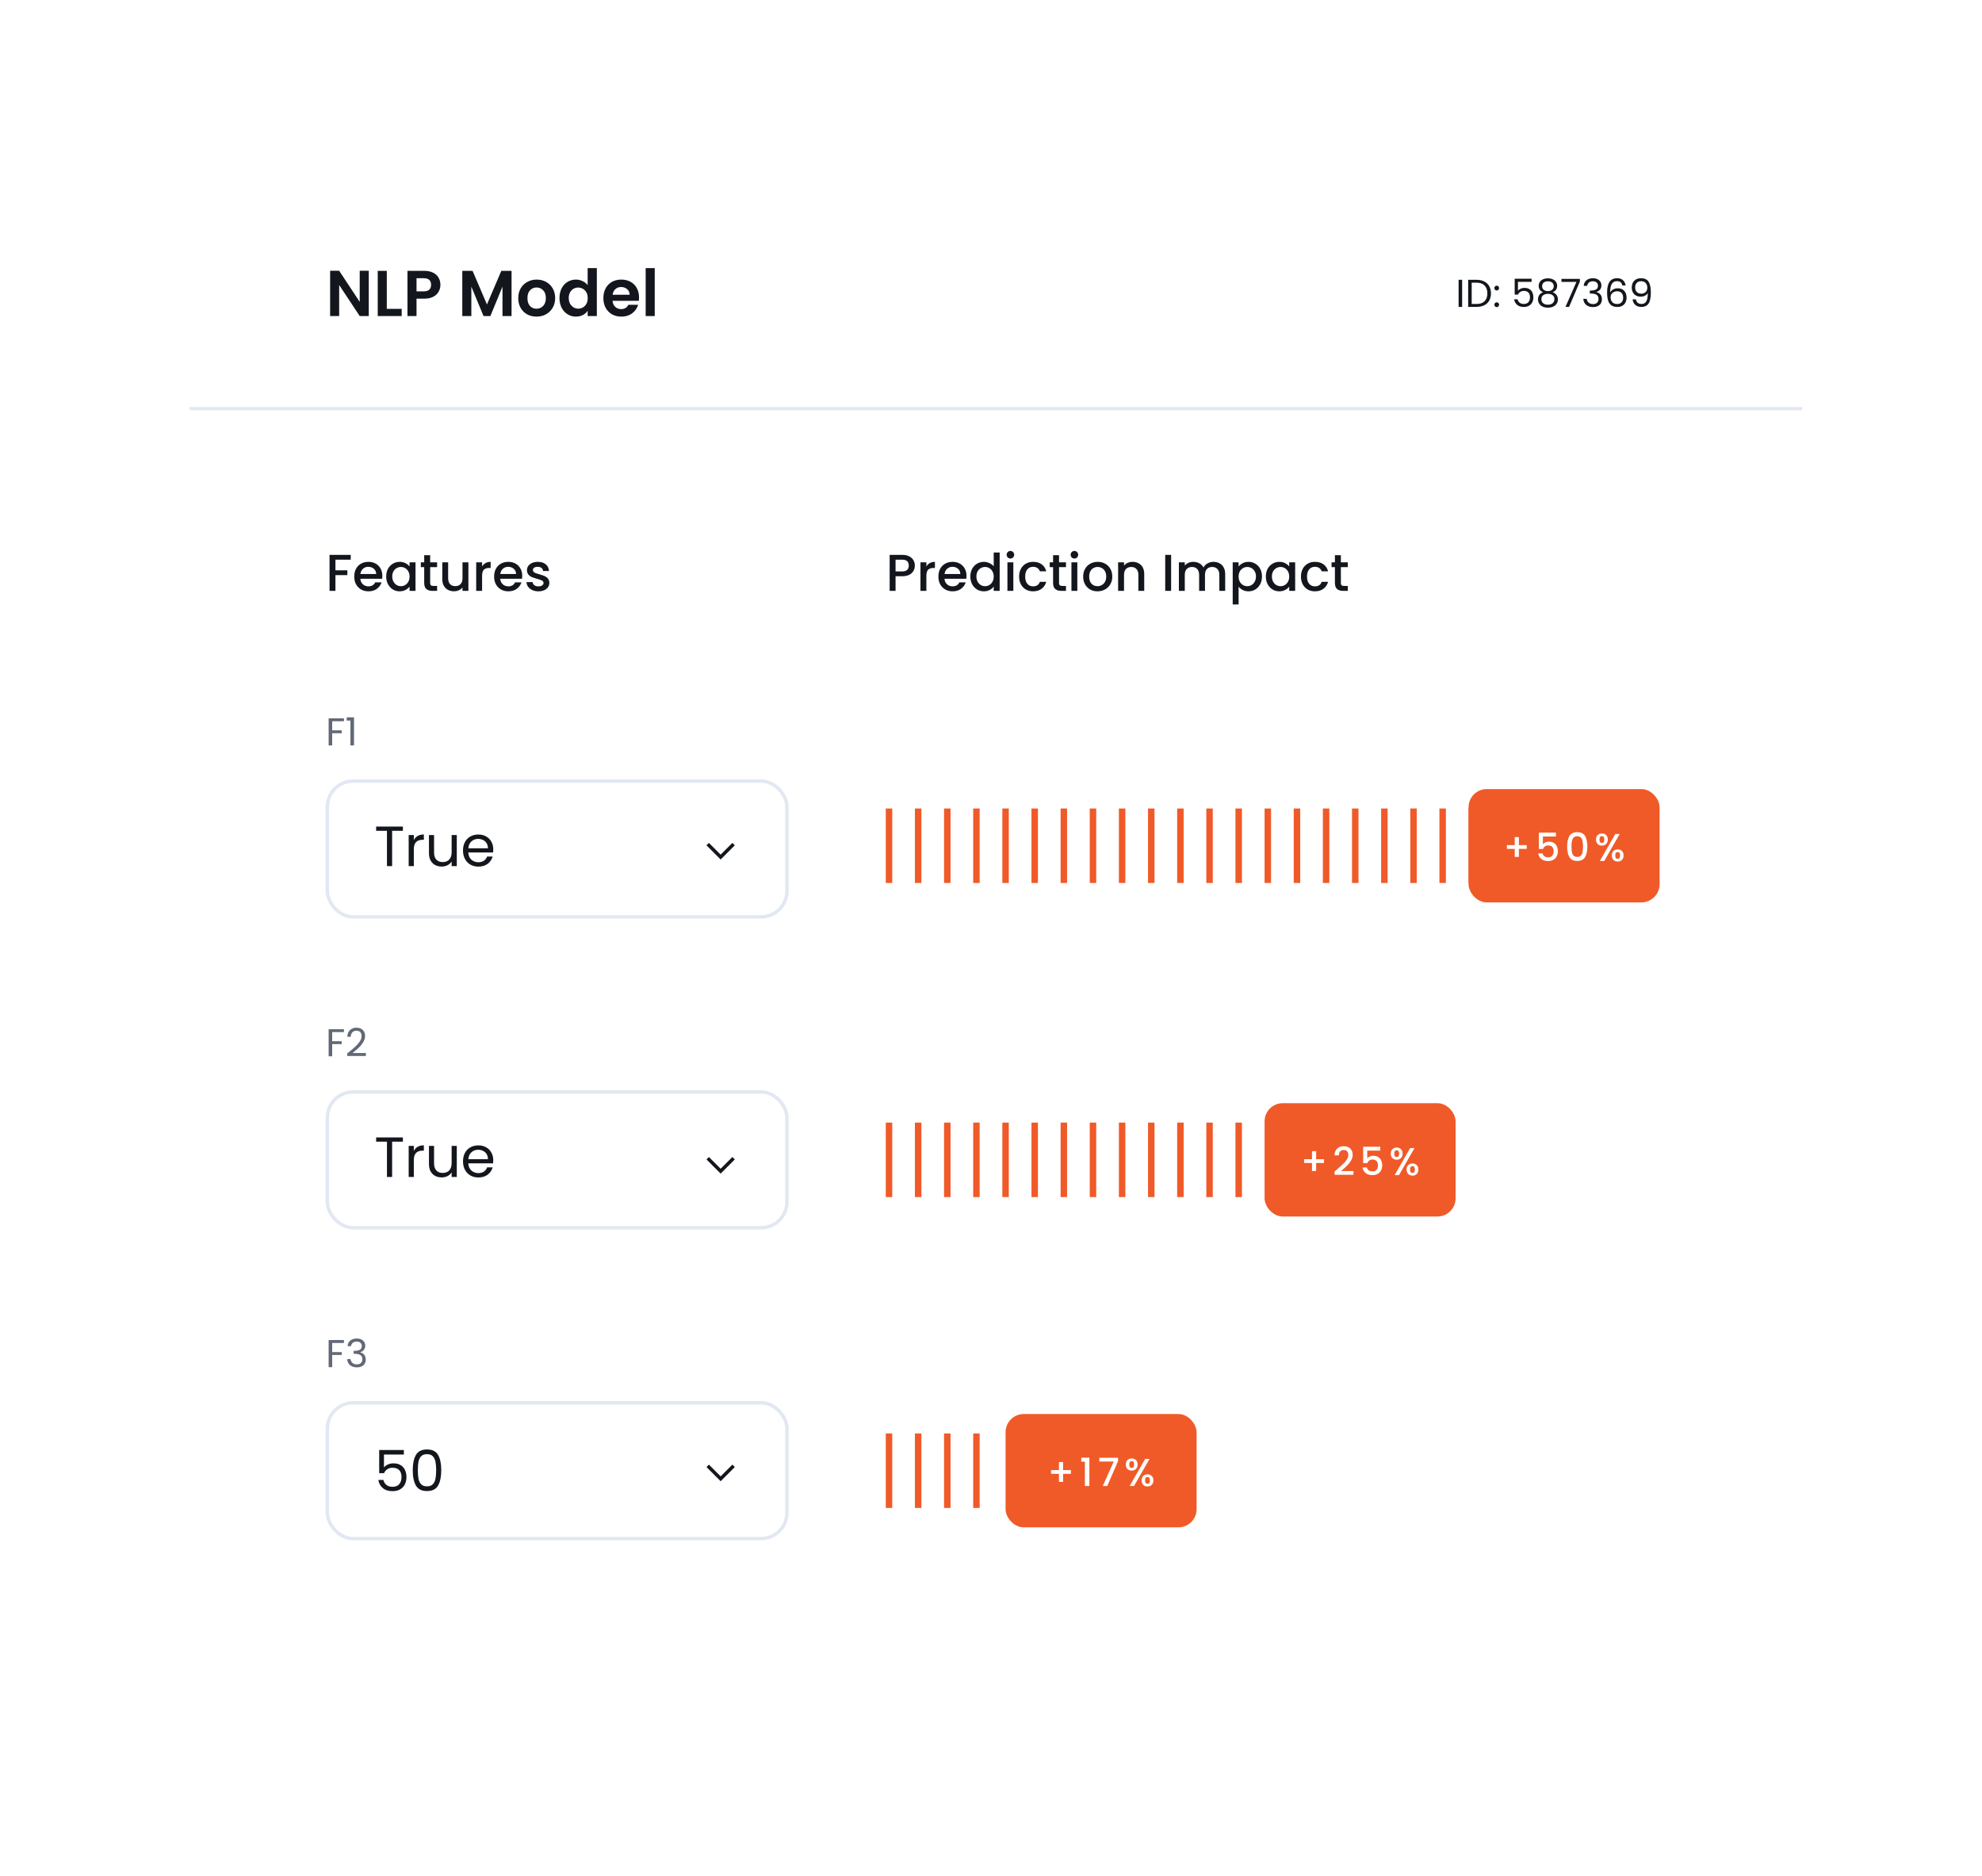 <?xml version="1.0" encoding="UTF-8"?> <svg xmlns="http://www.w3.org/2000/svg" width="391" height="370" viewBox="0 0 391 370" fill="none"><g filter="url(#filter0_d_288_59037)"><rect x="35.5" y="28.539" width="320" height="298.922" rx="15.968" fill="white"></rect></g><rect x="37.416" y="80.275" width="318.084" height="0.639" fill="#E2E8F2"></rect><path d="M72.75 62.339H70.962L66.912 56.22V62.339H65.124V53.41H66.912L70.962 59.542V53.41H72.75V62.339ZM76.306 60.921H79.244V62.339H74.517V53.423H76.306V60.921ZM86.883 56.182C86.883 56.659 86.768 57.106 86.538 57.523C86.317 57.941 85.963 58.277 85.478 58.532C85.001 58.788 84.396 58.916 83.664 58.916H82.169V62.339H80.381V53.423H83.664C84.353 53.423 84.941 53.542 85.427 53.78C85.912 54.019 86.274 54.347 86.512 54.764C86.759 55.181 86.883 55.654 86.883 56.182ZM83.587 57.472C84.081 57.472 84.447 57.361 84.686 57.14C84.924 56.91 85.043 56.591 85.043 56.182C85.043 55.313 84.558 54.879 83.587 54.879H82.169V57.472H83.587ZM100.918 53.423V62.339H99.129V56.54L96.741 62.339H95.386L92.985 56.54V62.339H91.197V53.423H93.228L96.064 60.053L98.9 53.423H100.918ZM105.829 62.454C105.147 62.454 104.534 62.305 103.989 62.007C103.444 61.701 103.014 61.27 102.699 60.717C102.392 60.163 102.239 59.525 102.239 58.801C102.239 58.077 102.396 57.438 102.712 56.885C103.035 56.331 103.474 55.905 104.027 55.607C104.581 55.301 105.198 55.147 105.88 55.147C106.561 55.147 107.178 55.301 107.732 55.607C108.285 55.905 108.72 56.331 109.035 56.885C109.359 57.438 109.52 58.077 109.52 58.801C109.52 59.525 109.354 60.163 109.022 60.717C108.699 61.27 108.256 61.701 107.694 62.007C107.14 62.305 106.518 62.454 105.829 62.454ZM105.829 60.896C106.152 60.896 106.454 60.819 106.735 60.666C107.025 60.504 107.255 60.266 107.425 59.95C107.596 59.635 107.681 59.252 107.681 58.801C107.681 58.128 107.502 57.613 107.144 57.255C106.795 56.889 106.365 56.706 105.854 56.706C105.343 56.706 104.913 56.889 104.564 57.255C104.223 57.613 104.053 58.128 104.053 58.801C104.053 59.474 104.219 59.993 104.551 60.359C104.892 60.717 105.318 60.896 105.829 60.896ZM110.372 58.775C110.372 58.06 110.513 57.425 110.794 56.872C111.083 56.318 111.475 55.892 111.969 55.594C112.463 55.296 113.012 55.147 113.617 55.147C114.077 55.147 114.516 55.249 114.933 55.454C115.35 55.65 115.682 55.914 115.929 56.246V52.886H117.743V62.339H115.929V61.292C115.708 61.641 115.397 61.922 114.997 62.135C114.596 62.348 114.132 62.454 113.604 62.454C113.008 62.454 112.463 62.301 111.969 61.994C111.475 61.688 111.083 61.258 110.794 60.704C110.513 60.142 110.372 59.499 110.372 58.775ZM115.942 58.801C115.942 58.367 115.857 57.996 115.686 57.689C115.516 57.374 115.286 57.136 114.997 56.974C114.707 56.804 114.396 56.719 114.064 56.719C113.732 56.719 113.425 56.8 113.144 56.961C112.863 57.123 112.633 57.361 112.455 57.677C112.284 57.983 112.199 58.349 112.199 58.775C112.199 59.201 112.284 59.576 112.455 59.899C112.633 60.215 112.863 60.457 113.144 60.627C113.434 60.798 113.741 60.883 114.064 60.883C114.396 60.883 114.707 60.802 114.997 60.64C115.286 60.47 115.516 60.231 115.686 59.925C115.857 59.61 115.942 59.235 115.942 58.801ZM126.069 58.648C126.069 58.903 126.052 59.133 126.018 59.337H120.844C120.887 59.848 121.065 60.249 121.381 60.538C121.696 60.828 122.083 60.972 122.543 60.972C123.207 60.972 123.68 60.687 123.961 60.117H125.89C125.685 60.798 125.294 61.36 124.715 61.803C124.136 62.237 123.424 62.454 122.581 62.454C121.9 62.454 121.287 62.305 120.742 62.007C120.205 61.701 119.784 61.27 119.477 60.717C119.179 60.163 119.03 59.525 119.03 58.801C119.03 58.068 119.179 57.425 119.477 56.872C119.775 56.318 120.192 55.892 120.729 55.594C121.266 55.296 121.883 55.147 122.581 55.147C123.254 55.147 123.854 55.292 124.383 55.582C124.919 55.871 125.332 56.284 125.622 56.821C125.92 57.349 126.069 57.958 126.069 58.648ZM124.216 58.136C124.208 57.677 124.042 57.31 123.718 57.038C123.395 56.757 122.999 56.616 122.53 56.616C122.087 56.616 121.713 56.753 121.406 57.025C121.108 57.289 120.925 57.66 120.857 58.136H124.216ZM129.163 52.886V62.339H127.374V52.886H129.163Z" fill="#13171D"></path><path d="M288.444 55.191V60.533H287.746V55.191H288.444ZM291.296 55.191C291.878 55.191 292.382 55.3 292.806 55.52C293.235 55.735 293.562 56.044 293.787 56.448C294.017 56.851 294.132 57.327 294.132 57.873C294.132 58.42 294.017 58.895 293.787 59.299C293.562 59.697 293.235 60.004 292.806 60.219C292.382 60.428 291.878 60.533 291.296 60.533H289.633V55.191H291.296ZM291.296 59.958C291.986 59.958 292.512 59.777 292.875 59.414C293.238 59.046 293.419 58.532 293.419 57.873C293.419 57.209 293.235 56.69 292.867 56.317C292.504 55.944 291.981 55.758 291.296 55.758H290.33V59.958H291.296ZM295.274 60.579C295.141 60.579 295.029 60.533 294.937 60.441C294.845 60.349 294.799 60.237 294.799 60.104C294.799 59.971 294.845 59.858 294.937 59.767C295.029 59.675 295.141 59.629 295.274 59.629C295.402 59.629 295.509 59.675 295.596 59.767C295.688 59.858 295.734 59.971 295.734 60.104C295.734 60.237 295.688 60.349 295.596 60.441C295.509 60.533 295.402 60.579 295.274 60.579ZM295.274 57.298C295.141 57.298 295.029 57.252 294.937 57.16C294.845 57.069 294.799 56.956 294.799 56.823C294.799 56.69 294.845 56.578 294.937 56.486C295.029 56.394 295.141 56.348 295.274 56.348C295.402 56.348 295.509 56.394 295.596 56.486C295.688 56.578 295.734 56.69 295.734 56.823C295.734 56.956 295.688 57.069 295.596 57.16C295.509 57.252 295.402 57.298 295.274 57.298ZM302.145 55.597H299.455V57.344C299.573 57.181 299.746 57.048 299.976 56.946C300.206 56.839 300.454 56.785 300.72 56.785C301.144 56.785 301.489 56.874 301.755 57.053C302.02 57.227 302.209 57.454 302.322 57.735C302.439 58.011 302.498 58.305 302.498 58.617C302.498 58.985 302.429 59.314 302.291 59.605C302.153 59.897 301.941 60.127 301.655 60.295C301.374 60.464 301.024 60.548 300.605 60.548C300.068 60.548 299.634 60.41 299.302 60.134C298.97 59.858 298.768 59.491 298.696 59.031H299.378C299.445 59.322 299.585 59.549 299.8 59.713C300.015 59.876 300.285 59.958 300.612 59.958C301.016 59.958 301.32 59.838 301.525 59.598C301.729 59.353 301.831 59.031 301.831 58.632C301.831 58.234 301.729 57.927 301.525 57.712C301.32 57.493 301.019 57.383 300.62 57.383C300.349 57.383 300.112 57.449 299.907 57.582C299.708 57.71 299.562 57.886 299.47 58.111H298.811V54.984H302.145V55.597ZM304.437 57.651C304.15 57.539 303.931 57.375 303.777 57.16C303.624 56.946 303.548 56.685 303.548 56.379C303.548 56.103 303.616 55.855 303.754 55.635C303.892 55.41 304.097 55.234 304.368 55.106C304.644 54.974 304.976 54.907 305.364 54.907C305.752 54.907 306.082 54.974 306.353 55.106C306.629 55.234 306.836 55.41 306.974 55.635C307.117 55.855 307.188 56.103 307.188 56.379C307.188 56.675 307.109 56.936 306.951 57.16C306.792 57.38 306.575 57.544 306.299 57.651C306.616 57.748 306.866 57.919 307.05 58.165C307.239 58.405 307.334 58.696 307.334 59.038C307.334 59.37 307.252 59.662 307.089 59.912C306.925 60.157 306.693 60.349 306.391 60.487C306.095 60.62 305.752 60.686 305.364 60.686C304.976 60.686 304.633 60.62 304.337 60.487C304.046 60.349 303.818 60.157 303.655 59.912C303.491 59.662 303.41 59.37 303.41 59.038C303.41 58.696 303.502 58.402 303.685 58.157C303.869 57.912 304.12 57.743 304.437 57.651ZM306.514 56.463C306.514 56.151 306.412 55.911 306.207 55.742C306.003 55.574 305.722 55.49 305.364 55.49C305.011 55.49 304.733 55.574 304.529 55.742C304.324 55.911 304.222 56.154 304.222 56.471C304.222 56.757 304.327 56.987 304.536 57.16C304.751 57.334 305.027 57.421 305.364 57.421C305.706 57.421 305.982 57.334 306.192 57.16C306.406 56.982 306.514 56.749 306.514 56.463ZM305.364 57.958C304.986 57.958 304.677 58.047 304.437 58.226C304.196 58.4 304.076 58.663 304.076 59.015C304.076 59.342 304.191 59.605 304.421 59.805C304.656 60.004 304.971 60.104 305.364 60.104C305.757 60.104 306.069 60.004 306.299 59.805C306.529 59.605 306.644 59.342 306.644 59.015C306.644 58.673 306.527 58.412 306.291 58.234C306.056 58.05 305.747 57.958 305.364 57.958ZM311.671 55.536L309.54 60.533H308.835L310.996 55.605H308.038V55.007H311.671V55.536ZM312.429 56.386C312.465 55.916 312.646 55.548 312.973 55.283C313.3 55.017 313.724 54.884 314.246 54.884C314.593 54.884 314.892 54.948 315.142 55.076C315.398 55.198 315.589 55.367 315.717 55.582C315.85 55.796 315.916 56.039 315.916 56.31C315.916 56.627 315.824 56.9 315.641 57.13C315.462 57.36 315.227 57.508 314.935 57.574V57.613C315.267 57.694 315.531 57.855 315.725 58.096C315.919 58.336 316.016 58.65 316.016 59.038C316.016 59.33 315.95 59.593 315.817 59.828C315.684 60.058 315.485 60.239 315.219 60.372C314.953 60.505 314.634 60.571 314.261 60.571C313.719 60.571 313.275 60.431 312.927 60.15C312.58 59.864 312.386 59.46 312.345 58.939H313.019C313.055 59.245 313.18 59.496 313.395 59.69C313.609 59.884 313.896 59.981 314.253 59.981C314.611 59.981 314.882 59.889 315.066 59.705C315.255 59.516 315.349 59.273 315.349 58.977C315.349 58.594 315.221 58.318 314.966 58.149C314.711 57.981 314.325 57.896 313.809 57.896H313.632V57.314H313.816C314.286 57.309 314.642 57.232 314.882 57.084C315.122 56.931 315.242 56.696 315.242 56.379C315.242 56.108 315.153 55.891 314.974 55.727C314.8 55.564 314.55 55.482 314.223 55.482C313.906 55.482 313.65 55.564 313.456 55.727C313.262 55.891 313.147 56.11 313.111 56.386H312.429ZM320.047 56.31C319.934 55.742 319.584 55.459 318.997 55.459C318.542 55.459 318.202 55.635 317.977 55.988C317.752 56.335 317.643 56.91 317.648 57.712C317.765 57.447 317.959 57.24 318.23 57.092C318.506 56.938 318.813 56.862 319.15 56.862C319.676 56.862 320.095 57.025 320.407 57.352C320.724 57.679 320.882 58.131 320.882 58.709C320.882 59.056 320.813 59.368 320.675 59.644C320.542 59.92 320.338 60.139 320.062 60.303C319.791 60.467 319.462 60.548 319.073 60.548C318.547 60.548 318.136 60.431 317.839 60.196C317.543 59.961 317.336 59.636 317.218 59.222C317.101 58.808 317.042 58.297 317.042 57.689C317.042 55.814 317.696 54.876 319.004 54.876C319.505 54.876 319.898 55.012 320.185 55.283C320.471 55.553 320.639 55.896 320.691 56.31H320.047ZM319.004 57.452C318.785 57.452 318.578 57.498 318.383 57.59C318.189 57.677 318.031 57.812 317.908 57.996C317.791 58.175 317.732 58.395 317.732 58.655C317.732 59.044 317.844 59.36 318.069 59.605C318.294 59.846 318.616 59.966 319.035 59.966C319.393 59.966 319.676 59.856 319.886 59.636C320.1 59.411 320.208 59.11 320.208 58.732C320.208 58.333 320.105 58.022 319.901 57.797C319.697 57.567 319.398 57.452 319.004 57.452ZM322.72 59.046C322.771 59.337 322.888 59.562 323.072 59.721C323.261 59.879 323.514 59.958 323.831 59.958C324.255 59.958 324.567 59.792 324.766 59.46C324.971 59.128 325.068 58.568 325.058 57.781C324.95 58.011 324.771 58.193 324.521 58.325C324.271 58.453 323.992 58.517 323.686 58.517C323.343 58.517 323.037 58.448 322.766 58.31C322.5 58.167 322.291 57.96 322.137 57.689C321.984 57.419 321.907 57.092 321.907 56.708C321.907 56.161 322.066 55.722 322.383 55.39C322.699 55.053 323.149 54.884 323.732 54.884C324.447 54.884 324.948 55.117 325.234 55.582C325.525 56.047 325.671 56.739 325.671 57.659C325.671 58.303 325.612 58.834 325.494 59.253C325.382 59.672 325.188 59.991 324.912 60.211C324.641 60.431 324.268 60.541 323.793 60.541C323.272 60.541 322.865 60.4 322.574 60.119C322.283 59.838 322.117 59.48 322.076 59.046H322.72ZM323.801 57.927C324.143 57.927 324.424 57.822 324.644 57.613C324.863 57.398 324.973 57.109 324.973 56.747C324.973 56.363 324.866 56.054 324.651 55.819C324.437 55.584 324.135 55.467 323.747 55.467C323.389 55.467 323.103 55.579 322.888 55.804C322.679 56.029 322.574 56.325 322.574 56.693C322.574 57.066 322.679 57.365 322.888 57.59C323.098 57.815 323.402 57.927 323.801 57.927Z" fill="#13171D"></path><path d="M69.189 109.444V110.395H66.174V112.49H68.524V113.44H66.174V116.547H65.009V109.444H69.189ZM75.429 113.593C75.429 113.805 75.415 113.995 75.388 114.166H71.086C71.12 114.615 71.287 114.977 71.587 115.249C71.886 115.522 72.254 115.658 72.69 115.658C73.317 115.658 73.76 115.396 74.019 114.871H75.276C75.105 115.389 74.795 115.815 74.346 116.148C73.903 116.475 73.351 116.639 72.69 116.639C72.152 116.639 71.668 116.52 71.239 116.281C70.817 116.036 70.483 115.695 70.237 115.259C69.999 114.816 69.88 114.305 69.88 113.726C69.88 113.147 69.996 112.64 70.227 112.204C70.466 111.761 70.796 111.42 71.219 111.182C71.648 110.943 72.138 110.824 72.69 110.824C73.222 110.824 73.695 110.94 74.111 111.171C74.526 111.403 74.85 111.73 75.082 112.153C75.313 112.568 75.429 113.048 75.429 113.593ZM74.213 113.226C74.206 112.796 74.053 112.452 73.753 112.193C73.453 111.934 73.082 111.805 72.639 111.805C72.237 111.805 71.893 111.934 71.607 112.193C71.321 112.445 71.15 112.79 71.096 113.226H74.213ZM76.187 113.706C76.187 113.14 76.303 112.64 76.535 112.204C76.773 111.768 77.093 111.43 77.495 111.192C77.904 110.947 78.354 110.824 78.844 110.824C79.287 110.824 79.672 110.913 79.999 111.09C80.333 111.26 80.599 111.475 80.796 111.734V110.916H81.971V116.547H80.796V115.709C80.599 115.975 80.329 116.196 79.989 116.373C79.648 116.55 79.26 116.639 78.824 116.639C78.34 116.639 77.897 116.516 77.495 116.271C77.093 116.019 76.773 115.671 76.535 115.229C76.303 114.779 76.187 114.271 76.187 113.706ZM80.796 113.726C80.796 113.338 80.714 113.001 80.551 112.715C80.394 112.428 80.186 112.21 79.927 112.061C79.669 111.911 79.389 111.836 79.09 111.836C78.79 111.836 78.51 111.911 78.251 112.061C77.993 112.204 77.781 112.418 77.618 112.704C77.461 112.984 77.383 113.318 77.383 113.706C77.383 114.094 77.461 114.435 77.618 114.728C77.781 115.021 77.993 115.246 78.251 115.402C78.517 115.552 78.797 115.627 79.09 115.627C79.389 115.627 79.669 115.552 79.927 115.402C80.186 115.252 80.394 115.034 80.551 114.748C80.714 114.455 80.796 114.115 80.796 113.726ZM84.861 111.866V114.983C84.861 115.195 84.909 115.348 85.004 115.443C85.106 115.532 85.276 115.576 85.515 115.576H86.23V116.547H85.311C84.786 116.547 84.384 116.424 84.105 116.179C83.825 115.934 83.686 115.535 83.686 114.983V111.866H83.021V110.916H83.686V109.516H84.861V110.916H86.23V111.866H84.861ZM92.404 110.916V116.547H91.239V115.883C91.055 116.114 90.813 116.298 90.513 116.435C90.22 116.564 89.907 116.629 89.573 116.629C89.13 116.629 88.731 116.537 88.377 116.353C88.03 116.169 87.754 115.896 87.549 115.535C87.352 115.174 87.253 114.738 87.253 114.227V110.916H88.408V114.053C88.408 114.558 88.534 114.946 88.786 115.218C89.038 115.484 89.382 115.617 89.818 115.617C90.254 115.617 90.598 115.484 90.85 115.218C91.109 114.946 91.239 114.558 91.239 114.053V110.916H92.404ZM95.106 111.734C95.276 111.447 95.501 111.226 95.78 111.069C96.067 110.906 96.404 110.824 96.792 110.824V112.03H96.496C96.039 112.03 95.692 112.146 95.453 112.377C95.222 112.609 95.106 113.011 95.106 113.583V116.547H93.941V110.916H95.106V111.734ZM103.024 113.593C103.024 113.805 103.01 113.995 102.983 114.166H98.68C98.715 114.615 98.882 114.977 99.181 115.249C99.481 115.522 99.849 115.658 100.285 115.658C100.912 115.658 101.355 115.396 101.614 114.871H102.871C102.7 115.389 102.39 115.815 101.941 116.148C101.498 116.475 100.946 116.639 100.285 116.639C99.747 116.639 99.263 116.52 98.834 116.281C98.411 116.036 98.078 115.695 97.832 115.259C97.594 114.816 97.475 114.305 97.475 113.726C97.475 113.147 97.59 112.64 97.822 112.204C98.061 111.761 98.391 111.42 98.813 111.182C99.243 110.943 99.733 110.824 100.285 110.824C100.816 110.824 101.29 110.94 101.705 111.171C102.121 111.403 102.445 111.73 102.676 112.153C102.908 112.568 103.024 113.048 103.024 113.593ZM101.808 113.226C101.801 112.796 101.648 112.452 101.348 112.193C101.048 111.934 100.677 111.805 100.234 111.805C99.832 111.805 99.488 111.934 99.202 112.193C98.916 112.445 98.745 112.79 98.691 113.226H101.808ZM106.214 116.639C105.771 116.639 105.373 116.561 105.019 116.404C104.671 116.24 104.395 116.022 104.191 115.75C103.986 115.47 103.877 115.16 103.864 114.82H105.07C105.09 115.058 105.203 115.259 105.407 115.423C105.618 115.579 105.88 115.658 106.194 115.658C106.521 115.658 106.773 115.597 106.95 115.474C107.134 115.344 107.226 115.181 107.226 114.983C107.226 114.772 107.124 114.615 106.919 114.513C106.722 114.411 106.405 114.299 105.969 114.176C105.547 114.06 105.203 113.948 104.937 113.839C104.671 113.73 104.439 113.563 104.242 113.338C104.051 113.113 103.956 112.817 103.956 112.449C103.956 112.149 104.044 111.877 104.221 111.631C104.399 111.379 104.651 111.182 104.978 111.039C105.312 110.896 105.693 110.824 106.122 110.824C106.763 110.824 107.277 110.987 107.665 111.315C108.061 111.635 108.272 112.074 108.299 112.633H107.134C107.114 112.381 107.011 112.18 106.827 112.03C106.643 111.88 106.395 111.805 106.081 111.805C105.775 111.805 105.54 111.863 105.376 111.979C105.213 112.095 105.131 112.248 105.131 112.439C105.131 112.589 105.185 112.715 105.294 112.817C105.403 112.919 105.536 113.001 105.693 113.062C105.85 113.117 106.081 113.188 106.388 113.277C106.797 113.386 107.131 113.498 107.389 113.614C107.655 113.723 107.883 113.886 108.074 114.104C108.265 114.322 108.364 114.612 108.371 114.973C108.371 115.293 108.282 115.579 108.105 115.832C107.928 116.084 107.676 116.281 107.349 116.424C107.028 116.567 106.65 116.639 106.214 116.639Z" fill="#13171D"></path><path d="M180.474 111.56C180.474 111.921 180.389 112.262 180.219 112.582C180.049 112.902 179.776 113.164 179.401 113.369C179.027 113.566 178.546 113.665 177.96 113.665H176.673V116.547H175.508V109.444H177.96C178.505 109.444 178.965 109.54 179.34 109.73C179.722 109.914 180.004 110.167 180.188 110.487C180.379 110.807 180.474 111.165 180.474 111.56ZM177.96 112.715C178.403 112.715 178.734 112.616 178.952 112.418C179.17 112.214 179.279 111.928 179.279 111.56C179.279 110.783 178.839 110.395 177.96 110.395H176.673V112.715H177.96ZM182.751 111.734C182.921 111.447 183.146 111.226 183.425 111.069C183.711 110.906 184.048 110.824 184.437 110.824V112.03H184.14C183.684 112.03 183.336 112.146 183.098 112.377C182.866 112.609 182.751 113.011 182.751 113.583V116.547H181.586V110.916H182.751V111.734ZM190.669 113.593C190.669 113.805 190.655 113.995 190.628 114.166H186.325C186.359 114.615 186.526 114.977 186.826 115.249C187.126 115.522 187.494 115.658 187.93 115.658C188.557 115.658 188.999 115.396 189.258 114.871H190.515C190.345 115.389 190.035 115.815 189.585 116.148C189.142 116.475 188.591 116.639 187.93 116.639C187.391 116.639 186.908 116.52 186.479 116.281C186.056 116.036 185.722 115.695 185.477 115.259C185.239 114.816 185.119 114.305 185.119 113.726C185.119 113.147 185.235 112.64 185.467 112.204C185.705 111.761 186.036 111.42 186.458 111.182C186.887 110.943 187.378 110.824 187.93 110.824C188.461 110.824 188.935 110.94 189.35 111.171C189.766 111.403 190.089 111.73 190.321 112.153C190.553 112.568 190.669 113.048 190.669 113.593ZM189.452 113.226C189.446 112.796 189.292 112.452 188.993 112.193C188.693 111.934 188.321 111.805 187.879 111.805C187.477 111.805 187.133 111.934 186.846 112.193C186.56 112.445 186.39 112.79 186.335 113.226H189.452ZM191.427 113.706C191.427 113.14 191.543 112.64 191.774 112.204C192.013 111.768 192.333 111.43 192.735 111.192C193.144 110.947 193.597 110.824 194.094 110.824C194.462 110.824 194.823 110.906 195.177 111.069C195.538 111.226 195.825 111.437 196.036 111.703V108.984H197.211V116.547H196.036V115.699C195.845 115.971 195.579 116.196 195.239 116.373C194.905 116.55 194.52 116.639 194.084 116.639C193.593 116.639 193.144 116.516 192.735 116.271C192.333 116.019 192.013 115.671 191.774 115.229C191.543 114.779 191.427 114.271 191.427 113.706ZM196.036 113.726C196.036 113.338 195.954 113.001 195.79 112.715C195.634 112.428 195.426 112.21 195.167 112.061C194.908 111.911 194.629 111.836 194.329 111.836C194.029 111.836 193.75 111.911 193.491 112.061C193.232 112.204 193.021 112.418 192.857 112.704C192.701 112.984 192.622 113.318 192.622 113.706C192.622 114.094 192.701 114.435 192.857 114.728C193.021 115.021 193.232 115.246 193.491 115.402C193.757 115.552 194.036 115.627 194.329 115.627C194.629 115.627 194.908 115.552 195.167 115.402C195.426 115.252 195.634 115.034 195.79 114.748C195.954 114.455 196.036 114.115 196.036 113.726ZM199.334 110.17C199.123 110.17 198.946 110.098 198.803 109.955C198.659 109.812 198.588 109.635 198.588 109.424C198.588 109.213 198.659 109.036 198.803 108.892C198.946 108.749 199.123 108.678 199.334 108.678C199.538 108.678 199.712 108.749 199.855 108.892C199.998 109.036 200.07 109.213 200.07 109.424C200.07 109.635 199.998 109.812 199.855 109.955C199.712 110.098 199.538 110.17 199.334 110.17ZM199.906 110.916V116.547H198.741V110.916H199.906ZM201.047 113.726C201.047 113.147 201.163 112.64 201.395 112.204C201.633 111.761 201.96 111.42 202.376 111.182C202.792 110.943 203.269 110.824 203.807 110.824C204.488 110.824 205.05 110.987 205.493 111.315C205.943 111.635 206.246 112.095 206.403 112.694H205.146C205.043 112.415 204.88 112.197 204.655 112.04C204.43 111.883 204.147 111.805 203.807 111.805C203.33 111.805 202.948 111.975 202.662 112.316C202.383 112.65 202.243 113.12 202.243 113.726C202.243 114.333 202.383 114.806 202.662 115.147C202.948 115.487 203.33 115.658 203.807 115.658C204.481 115.658 204.928 115.361 205.146 114.769H206.403C206.239 115.341 205.932 115.797 205.483 116.138C205.033 116.472 204.474 116.639 203.807 116.639C203.269 116.639 202.792 116.52 202.376 116.281C201.96 116.036 201.633 115.695 201.395 115.259C201.163 114.816 201.047 114.305 201.047 113.726ZM208.923 111.866V114.983C208.923 115.195 208.97 115.348 209.066 115.443C209.168 115.532 209.338 115.576 209.577 115.576H210.292V116.547H209.372C208.848 116.547 208.446 116.424 208.167 116.179C207.887 115.934 207.748 115.535 207.748 114.983V111.866H207.083V110.916H207.748V109.516H208.923V110.916H210.292V111.866H208.923ZM211.959 110.17C211.747 110.17 211.57 110.098 211.427 109.955C211.284 109.812 211.213 109.635 211.213 109.424C211.213 109.213 211.284 109.036 211.427 108.892C211.57 108.749 211.747 108.678 211.959 108.678C212.163 108.678 212.337 108.749 212.48 108.892C212.623 109.036 212.695 109.213 212.695 109.424C212.695 109.635 212.623 109.812 212.48 109.955C212.337 110.098 212.163 110.17 211.959 110.17ZM212.531 110.916V116.547H211.366V110.916H212.531ZM216.503 116.639C215.972 116.639 215.491 116.52 215.062 116.281C214.633 116.036 214.296 115.695 214.05 115.259C213.805 114.816 213.682 114.305 213.682 113.726C213.682 113.154 213.808 112.646 214.061 112.204C214.313 111.761 214.657 111.42 215.093 111.182C215.529 110.943 216.016 110.824 216.554 110.824C217.092 110.824 217.58 110.943 218.016 111.182C218.452 111.42 218.796 111.761 219.048 112.204C219.3 112.646 219.426 113.154 219.426 113.726C219.426 114.299 219.296 114.806 219.037 115.249C218.779 115.692 218.424 116.036 217.975 116.281C217.532 116.52 217.041 116.639 216.503 116.639ZM216.503 115.627C216.803 115.627 217.082 115.556 217.341 115.413C217.607 115.269 217.821 115.055 217.985 114.769C218.148 114.483 218.23 114.135 218.23 113.726C218.23 113.318 218.152 112.973 217.995 112.694C217.838 112.408 217.631 112.193 217.372 112.05C217.113 111.907 216.833 111.836 216.534 111.836C216.234 111.836 215.955 111.907 215.696 112.05C215.444 112.193 215.243 112.408 215.093 112.694C214.943 112.973 214.868 113.318 214.868 113.726C214.868 114.333 215.021 114.803 215.328 115.137C215.641 115.464 216.033 115.627 216.503 115.627ZM223.419 110.824C223.861 110.824 224.257 110.916 224.604 111.1C224.958 111.284 225.234 111.556 225.432 111.917C225.629 112.279 225.728 112.715 225.728 113.226V116.547H224.573V113.399C224.573 112.895 224.447 112.51 224.195 112.244C223.943 111.972 223.599 111.836 223.163 111.836C222.727 111.836 222.38 111.972 222.121 112.244C221.869 112.51 221.743 112.895 221.743 113.399V116.547H220.578V110.916H221.743V111.56C221.933 111.328 222.175 111.148 222.468 111.018C222.768 110.889 223.085 110.824 223.419 110.824ZM231.034 109.444V116.547H229.869V109.444H231.034ZM239.38 110.824C239.823 110.824 240.218 110.916 240.565 111.1C240.92 111.284 241.196 111.556 241.393 111.917C241.598 112.279 241.7 112.715 241.7 113.226V116.547H240.545V113.399C240.545 112.895 240.419 112.51 240.167 112.244C239.915 111.972 239.571 111.836 239.135 111.836C238.699 111.836 238.351 111.972 238.092 112.244C237.84 112.51 237.714 112.895 237.714 113.399V116.547H236.559V113.399C236.559 112.895 236.433 112.51 236.181 112.244C235.929 111.972 235.585 111.836 235.149 111.836C234.713 111.836 234.366 111.972 234.107 112.244C233.855 112.51 233.729 112.895 233.729 113.399V116.547H232.564V110.916H233.729V111.56C233.919 111.328 234.161 111.148 234.454 111.018C234.747 110.889 235.061 110.824 235.394 110.824C235.844 110.824 236.246 110.919 236.6 111.11C236.955 111.301 237.227 111.577 237.418 111.938C237.588 111.597 237.854 111.328 238.215 111.131C238.576 110.926 238.964 110.824 239.38 110.824ZM244.347 111.744C244.545 111.485 244.814 111.267 245.155 111.09C245.495 110.913 245.88 110.824 246.31 110.824C246.8 110.824 247.246 110.947 247.648 111.192C248.057 111.43 248.377 111.768 248.609 112.204C248.841 112.64 248.956 113.14 248.956 113.706C248.956 114.271 248.841 114.779 248.609 115.229C248.377 115.671 248.057 116.019 247.648 116.271C247.246 116.516 246.8 116.639 246.31 116.639C245.88 116.639 245.499 116.554 245.165 116.383C244.831 116.206 244.559 115.988 244.347 115.729V119.224H243.182V110.916H244.347V111.744ZM247.771 113.706C247.771 113.318 247.689 112.984 247.526 112.704C247.369 112.418 247.158 112.204 246.892 112.061C246.633 111.911 246.354 111.836 246.054 111.836C245.761 111.836 245.482 111.911 245.216 112.061C244.957 112.21 244.746 112.428 244.582 112.715C244.426 113.001 244.347 113.338 244.347 113.726C244.347 114.115 244.426 114.455 244.582 114.748C244.746 115.034 244.957 115.252 245.216 115.402C245.482 115.552 245.761 115.627 246.054 115.627C246.354 115.627 246.633 115.552 246.892 115.402C247.158 115.246 247.369 115.021 247.526 114.728C247.689 114.435 247.771 114.094 247.771 113.706ZM249.72 113.706C249.72 113.14 249.836 112.64 250.068 112.204C250.306 111.768 250.626 111.43 251.028 111.192C251.437 110.947 251.887 110.824 252.377 110.824C252.82 110.824 253.205 110.913 253.532 111.09C253.866 111.26 254.132 111.475 254.329 111.734V110.916H255.504V116.547H254.329V115.709C254.132 115.975 253.862 116.196 253.522 116.373C253.181 116.55 252.793 116.639 252.357 116.639C251.873 116.639 251.43 116.516 251.028 116.271C250.626 116.019 250.306 115.671 250.068 115.229C249.836 114.779 249.72 114.271 249.72 113.706ZM254.329 113.726C254.329 113.338 254.247 113.001 254.084 112.715C253.927 112.428 253.719 112.21 253.46 112.061C253.202 111.911 252.922 111.836 252.622 111.836C252.323 111.836 252.043 111.911 251.784 112.061C251.526 112.204 251.314 112.418 251.151 112.704C250.994 112.984 250.916 113.318 250.916 113.706C250.916 114.094 250.994 114.435 251.151 114.728C251.314 115.021 251.526 115.246 251.784 115.402C252.05 115.552 252.33 115.627 252.622 115.627C252.922 115.627 253.202 115.552 253.46 115.402C253.719 115.252 253.927 115.034 254.084 114.748C254.247 114.455 254.329 114.115 254.329 113.726ZM256.646 113.726C256.646 113.147 256.762 112.64 256.994 112.204C257.232 111.761 257.559 111.42 257.975 111.182C258.39 110.943 258.867 110.824 259.406 110.824C260.087 110.824 260.649 110.987 261.092 111.315C261.541 111.635 261.845 112.095 262.001 112.694H260.744C260.642 112.415 260.479 112.197 260.254 112.04C260.029 111.883 259.746 111.805 259.406 111.805C258.929 111.805 258.547 111.975 258.261 112.316C257.982 112.65 257.842 113.12 257.842 113.726C257.842 114.333 257.982 114.806 258.261 115.147C258.547 115.487 258.929 115.658 259.406 115.658C260.08 115.658 260.526 115.361 260.744 114.769H262.001C261.838 115.341 261.531 115.797 261.082 116.138C260.632 116.472 260.073 116.639 259.406 116.639C258.867 116.639 258.39 116.52 257.975 116.281C257.559 116.036 257.232 115.695 256.994 115.259C256.762 114.816 256.646 114.305 256.646 113.726ZM264.522 111.866V114.983C264.522 115.195 264.569 115.348 264.665 115.443C264.767 115.532 264.937 115.576 265.176 115.576H265.891V116.547H264.971C264.447 116.547 264.045 116.424 263.765 116.179C263.486 115.934 263.346 115.535 263.346 114.983V111.866H262.682V110.916H263.346V109.516H264.522V110.916H265.891V111.866H264.522Z" fill="#13171D"></path><rect x="174.741" y="159.477" width="1.277" height="14.691" fill="#F05A28"></rect><rect x="180.49" y="159.477" width="1.277" height="14.691" fill="#F05A28"></rect><rect x="186.238" y="159.477" width="1.277" height="14.691" fill="#F05A28"></rect><rect x="191.987" y="159.477" width="1.277" height="14.691" fill="#F05A28"></rect><rect x="197.735" y="159.477" width="1.277" height="14.691" fill="#F05A28"></rect><rect x="203.484" y="159.477" width="1.277" height="14.691" fill="#F05A28"></rect><rect x="209.232" y="159.477" width="1.277" height="14.691" fill="#F05A28"></rect><rect x="214.981" y="159.477" width="1.277" height="14.691" fill="#F05A28"></rect><rect x="220.729" y="159.477" width="1.277" height="14.691" fill="#F05A28"></rect><rect x="226.479" y="159.477" width="1.277" height="14.691" fill="#F05A28"></rect><rect x="232.227" y="159.477" width="1.277" height="14.691" fill="#F05A28"></rect><rect x="237.975" y="159.477" width="1.277" height="14.691" fill="#F05A28"></rect><rect x="243.724" y="159.477" width="1.277" height="14.691" fill="#F05A28"></rect><rect x="249.472" y="159.477" width="1.277" height="14.691" fill="#F05A28"></rect><rect x="255.221" y="159.477" width="1.277" height="14.691" fill="#F05A28"></rect><rect x="260.969" y="159.477" width="1.277" height="14.691" fill="#F05A28"></rect><rect x="266.718" y="159.477" width="1.277" height="14.691" fill="#F05A28"></rect><rect x="272.466" y="159.477" width="1.277" height="14.691" fill="#F05A28"></rect><rect x="278.215" y="159.477" width="1.277" height="14.691" fill="#F05A28"></rect><rect x="283.963" y="159.477" width="1.277" height="14.691" fill="#F05A28"></rect><rect x="289.712" y="159.477" width="1.277" height="14.691" fill="#F05A28"></rect><rect x="289.712" y="155.645" width="37.685" height="22.355" rx="3.587" fill="#F05A28"></rect><path d="M301.184 167.439H299.636V169.026H298.823V167.439H297.275V166.703H298.823V165.117H299.636V166.703H301.184V167.439ZM306.947 165.002H304.379V166.527C304.486 166.384 304.645 166.264 304.854 166.167C305.069 166.07 305.296 166.021 305.536 166.021C305.966 166.021 306.313 166.113 306.579 166.297C306.85 166.481 307.041 166.714 307.154 166.995C307.271 167.276 307.33 167.572 307.33 167.884C307.33 168.262 307.256 168.599 307.108 168.896C306.965 169.187 306.747 169.417 306.456 169.585C306.17 169.754 305.817 169.838 305.398 169.838C304.841 169.838 304.394 169.7 304.057 169.424C303.72 169.149 303.518 168.783 303.452 168.328H304.302C304.359 168.569 304.484 168.76 304.678 168.903C304.872 169.041 305.115 169.11 305.406 169.11C305.769 169.11 306.04 169 306.219 168.781C306.402 168.561 306.494 168.27 306.494 167.907C306.494 167.539 306.402 167.258 306.219 167.064C306.035 166.864 305.764 166.765 305.406 166.765C305.156 166.765 304.944 166.829 304.77 166.956C304.601 167.079 304.479 167.248 304.402 167.462H303.574V164.235H306.947V165.002ZM309.159 166.972C309.159 166.088 309.307 165.398 309.604 164.902C309.905 164.402 310.421 164.151 311.152 164.151C311.883 164.151 312.396 164.402 312.693 164.902C312.994 165.398 313.145 166.088 313.145 166.972C313.145 167.866 312.994 168.566 312.693 169.072C312.396 169.573 311.883 169.823 311.152 169.823C310.421 169.823 309.905 169.573 309.604 169.072C309.307 168.566 309.159 167.866 309.159 166.972ZM312.286 166.972C312.286 166.558 312.258 166.208 312.202 165.922C312.151 165.636 312.044 165.403 311.88 165.224C311.717 165.04 311.474 164.948 311.152 164.948C310.83 164.948 310.587 165.04 310.424 165.224C310.26 165.403 310.151 165.636 310.094 165.922C310.043 166.208 310.018 166.558 310.018 166.972C310.018 167.401 310.043 167.761 310.094 168.052C310.145 168.344 310.253 168.579 310.416 168.758C310.585 168.936 310.83 169.026 311.152 169.026C311.474 169.026 311.717 168.936 311.88 168.758C312.049 168.579 312.159 168.344 312.21 168.052C312.261 167.761 312.286 167.401 312.286 166.972ZM314.851 165.6C314.851 165.227 314.959 164.935 315.173 164.726C315.393 164.511 315.674 164.404 316.016 164.404C316.359 164.404 316.637 164.511 316.852 164.726C317.071 164.935 317.181 165.227 317.181 165.6C317.181 165.973 317.071 166.267 316.852 166.481C316.637 166.696 316.359 166.803 316.016 166.803C315.674 166.803 315.393 166.696 315.173 166.481C314.959 166.267 314.851 165.973 314.851 165.6ZM319.527 164.504L316.468 169.838H315.61L318.668 164.504H319.527ZM316.016 164.933C315.694 164.933 315.533 165.155 315.533 165.6C315.533 166.049 315.694 166.274 316.016 166.274C316.17 166.274 316.287 166.221 316.369 166.113C316.456 166.001 316.499 165.83 316.499 165.6C316.499 165.155 316.338 164.933 316.016 164.933ZM317.971 168.735C317.971 168.362 318.078 168.07 318.293 167.861C318.512 167.646 318.793 167.539 319.136 167.539C319.473 167.539 319.749 167.646 319.964 167.861C320.183 168.07 320.293 168.362 320.293 168.735C320.293 169.108 320.183 169.401 319.964 169.616C319.749 169.831 319.473 169.938 319.136 169.938C318.793 169.938 318.512 169.831 318.293 169.616C318.078 169.401 317.971 169.108 317.971 168.735ZM319.128 168.068C318.806 168.068 318.645 168.29 318.645 168.735C318.645 169.179 318.806 169.401 319.128 169.401C319.45 169.401 319.611 169.179 319.611 168.735C319.611 168.29 319.45 168.068 319.128 168.068Z" fill="white"></path><path d="M67.852 141.696V142.263H65.53V144.064H67.415V144.631H65.53V147.038H64.832V141.696H67.852ZM68.396 142.133V141.496H69.837V147.038H69.132V142.133H68.396Z" fill="#616876"></path><path d="M139.611 166.503L142.166 169.058L144.721 166.503" stroke="#13171D" stroke-width="0.678"></path><path d="M79.48 163.046V163.873H77.356V170.838H76.339V163.873H74.203V163.046H79.48ZM81.638 165.707C81.817 165.356 82.071 165.084 82.398 164.891C82.734 164.697 83.14 164.6 83.617 164.6V165.651H83.349C82.209 165.651 81.638 166.269 81.638 167.507V170.838H80.621V164.712H81.638V165.707ZM90.113 164.712V170.838H89.096V169.933C88.902 170.246 88.63 170.492 88.28 170.671C87.937 170.842 87.557 170.928 87.139 170.928C86.662 170.928 86.234 170.831 85.854 170.637C85.474 170.436 85.172 170.138 84.948 169.743C84.732 169.348 84.624 168.867 84.624 168.3V164.712H85.63V168.166C85.63 168.77 85.783 169.236 86.088 169.564C86.394 169.884 86.811 170.045 87.341 170.045C87.885 170.045 88.313 169.877 88.626 169.541C88.939 169.206 89.096 168.718 89.096 168.077V164.712H90.113ZM97.309 167.54C97.309 167.734 97.298 167.939 97.276 168.155H92.379C92.416 168.759 92.621 169.232 92.994 169.575C93.374 169.91 93.832 170.078 94.369 170.078C94.809 170.078 95.174 169.977 95.465 169.776C95.763 169.568 95.971 169.292 96.091 168.949H97.186C97.022 169.538 96.694 170.018 96.203 170.391C95.71 170.756 95.099 170.939 94.369 170.939C93.788 170.939 93.266 170.809 92.804 170.548C92.349 170.287 91.991 169.918 91.73 169.441C91.47 168.956 91.339 168.397 91.339 167.764C91.339 167.13 91.466 166.575 91.719 166.098C91.973 165.621 92.327 165.256 92.781 165.002C93.243 164.741 93.773 164.611 94.369 164.611C94.95 164.611 95.465 164.738 95.912 164.991C96.359 165.245 96.702 165.595 96.94 166.042C97.186 166.482 97.309 166.981 97.309 167.54ZM96.258 167.328C96.258 166.94 96.173 166.609 96.001 166.333C95.83 166.05 95.595 165.837 95.297 165.696C95.006 165.546 94.682 165.472 94.324 165.472C93.81 165.472 93.37 165.636 93.005 165.964C92.647 166.292 92.442 166.746 92.39 167.328H96.258Z" fill="#13171D"></path><rect x="64.581" y="154.067" width="90.66" height="26.787" rx="5.083" stroke="#E2E8F2" stroke-width="0.678"></rect><path d="M67.852 203.013V203.58H65.53V205.381H67.415V205.949H65.53V208.355H64.832V203.013H67.852ZM68.495 207.796C69.144 207.275 69.653 206.848 70.021 206.516C70.388 206.179 70.698 205.829 70.948 205.466C71.204 205.098 71.331 204.738 71.331 204.385C71.331 204.053 71.249 203.792 71.086 203.603C70.928 203.409 70.67 203.312 70.312 203.312C69.964 203.312 69.694 203.422 69.499 203.642C69.31 203.856 69.208 204.145 69.193 204.508H68.518C68.539 203.935 68.713 203.493 69.04 203.182C69.367 202.87 69.788 202.714 70.304 202.714C70.831 202.714 71.247 202.86 71.554 203.151C71.865 203.442 72.021 203.843 72.021 204.354C72.021 204.778 71.893 205.192 71.638 205.596C71.388 205.995 71.101 206.347 70.779 206.654C70.457 206.955 70.046 207.308 69.545 207.711H72.182V208.294H68.495V207.796Z" fill="#616876"></path><rect x="174.741" y="221.433" width="1.277" height="14.691" fill="#F05A28"></rect><rect x="180.49" y="221.433" width="1.277" height="14.691" fill="#F05A28"></rect><rect x="186.238" y="221.433" width="1.277" height="14.691" fill="#F05A28"></rect><rect x="191.987" y="221.433" width="1.277" height="14.691" fill="#F05A28"></rect><rect x="197.735" y="221.433" width="1.277" height="14.691" fill="#F05A28"></rect><rect x="203.484" y="221.433" width="1.277" height="14.691" fill="#F05A28"></rect><rect x="209.232" y="221.433" width="1.277" height="14.691" fill="#F05A28"></rect><rect x="214.981" y="221.433" width="1.277" height="14.691" fill="#F05A28"></rect><rect x="220.729" y="221.433" width="1.277" height="14.691" fill="#F05A28"></rect><rect x="226.479" y="221.433" width="1.277" height="14.691" fill="#F05A28"></rect><rect x="232.227" y="221.433" width="1.277" height="14.691" fill="#F05A28"></rect><rect x="237.975" y="221.433" width="1.277" height="14.691" fill="#F05A28"></rect><rect x="243.724" y="221.433" width="1.277" height="14.691" fill="#F05A28"></rect><rect x="249.472" y="217.601" width="37.685" height="22.355" rx="3.587" fill="#F05A28"></rect><path d="M261.188 229.395H259.64V230.982H258.827V229.395H257.279V228.66H258.827V227.073H259.64V228.66H261.188V229.395ZM263.831 230.606C264.322 230.182 264.708 229.835 264.989 229.564C265.275 229.288 265.512 229.002 265.701 228.706C265.89 228.409 265.985 228.113 265.985 227.816C265.985 227.51 265.911 227.27 265.763 227.096C265.62 226.922 265.392 226.835 265.081 226.835C264.779 226.835 264.544 226.932 264.375 227.127C264.212 227.316 264.125 227.571 264.115 227.893H263.272C263.287 227.311 263.461 226.866 263.793 226.559C264.13 226.248 264.557 226.092 265.073 226.092C265.63 226.092 266.064 226.245 266.376 226.552C266.693 226.858 266.851 227.267 266.851 227.778C266.851 228.146 266.757 228.501 266.567 228.844C266.384 229.181 266.161 229.485 265.901 229.756C265.645 230.021 265.318 230.33 264.92 230.683L264.575 230.99H267.004V231.718H263.279V231.082L263.831 230.606ZM272.294 226.958H269.726V228.483C269.834 228.34 269.992 228.22 270.202 228.123C270.416 228.026 270.644 227.977 270.884 227.977C271.313 227.977 271.66 228.069 271.926 228.253C272.197 228.437 272.389 228.67 272.501 228.951C272.619 229.232 272.677 229.528 272.677 229.84C272.677 230.218 272.603 230.555 272.455 230.852C272.312 231.143 272.095 231.373 271.804 231.541C271.517 231.71 271.165 231.794 270.746 231.794C270.189 231.794 269.742 231.656 269.405 231.381C269.067 231.105 268.865 230.739 268.799 230.284H269.65C269.706 230.525 269.831 230.716 270.025 230.859C270.22 230.997 270.462 231.066 270.754 231.066C271.116 231.066 271.387 230.956 271.566 230.737C271.75 230.517 271.842 230.226 271.842 229.863C271.842 229.495 271.75 229.214 271.566 229.02C271.382 228.821 271.111 228.721 270.754 228.721C270.503 228.721 270.291 228.785 270.117 228.913C269.949 229.035 269.826 229.204 269.749 229.418H268.922V226.192H272.294V226.958ZM274.369 227.556C274.369 227.183 274.476 226.892 274.691 226.682C274.91 226.467 275.191 226.36 275.534 226.36C275.876 226.36 276.155 226.467 276.369 226.682C276.589 226.892 276.699 227.183 276.699 227.556C276.699 227.929 276.589 228.223 276.369 228.437C276.155 228.652 275.876 228.759 275.534 228.759C275.191 228.759 274.91 228.652 274.691 228.437C274.476 228.223 274.369 227.929 274.369 227.556ZM279.044 226.46L275.986 231.794H275.128L278.186 226.46H279.044ZM275.534 226.889C275.212 226.889 275.051 227.111 275.051 227.556C275.051 228.006 275.212 228.23 275.534 228.23C275.687 228.23 275.805 228.177 275.886 228.069C275.973 227.957 276.017 227.786 276.017 227.556C276.017 227.111 275.856 226.889 275.534 226.889ZM277.488 230.691C277.488 230.318 277.596 230.026 277.81 229.817C278.03 229.602 278.311 229.495 278.653 229.495C278.991 229.495 279.266 229.602 279.481 229.817C279.701 230.026 279.811 230.318 279.811 230.691C279.811 231.064 279.701 231.358 279.481 231.572C279.266 231.787 278.991 231.894 278.653 231.894C278.311 231.894 278.03 231.787 277.81 231.572C277.596 231.358 277.488 231.064 277.488 230.691ZM278.646 230.024C278.324 230.024 278.163 230.246 278.163 230.691C278.163 231.135 278.324 231.358 278.646 231.358C278.968 231.358 279.128 231.135 279.128 230.691C279.128 230.246 278.968 230.024 278.646 230.024Z" fill="white"></path><path d="M139.611 228.459L142.166 231.014L144.721 228.459" stroke="#13171D" stroke-width="0.678"></path><path d="M79.48 224.363V225.191H77.356V232.156H76.339V225.191H74.203V224.363H79.48ZM81.638 227.024C81.817 226.674 82.071 226.402 82.398 226.208C82.734 226.014 83.14 225.917 83.617 225.917V226.968H83.349C82.209 226.968 81.638 227.587 81.638 228.824V232.156H80.621V226.029H81.638V227.024ZM90.113 226.029V232.156H89.096V231.25C88.902 231.563 88.63 231.809 88.28 231.988C87.937 232.159 87.557 232.245 87.139 232.245C86.662 232.245 86.234 232.148 85.854 231.954C85.474 231.753 85.172 231.455 84.948 231.06C84.732 230.665 84.624 230.184 84.624 229.618V226.029H85.63V229.484C85.63 230.087 85.783 230.553 86.088 230.881C86.394 231.202 86.811 231.362 87.341 231.362C87.885 231.362 88.313 231.194 88.626 230.859C88.939 230.523 89.096 230.035 89.096 229.394V226.029H90.113ZM97.309 228.858C97.309 229.051 97.298 229.256 97.276 229.472H92.379C92.416 230.076 92.621 230.55 92.994 230.892C93.374 231.228 93.832 231.395 94.369 231.395C94.809 231.395 95.174 231.295 95.465 231.094C95.763 230.885 95.971 230.609 96.091 230.266H97.186C97.022 230.855 96.694 231.336 96.203 231.708C95.71 232.074 95.099 232.256 94.369 232.256C93.788 232.256 93.266 232.126 92.804 231.865C92.349 231.604 91.991 231.235 91.73 230.758C91.47 230.274 91.339 229.715 91.339 229.081C91.339 228.448 91.466 227.892 91.719 227.415C91.973 226.938 92.327 226.573 92.781 226.32C93.243 226.059 93.773 225.928 94.369 225.928C94.95 225.928 95.465 226.055 95.912 226.309C96.359 226.562 96.702 226.912 96.94 227.359C97.186 227.799 97.309 228.299 97.309 228.858ZM96.258 228.645C96.258 228.258 96.173 227.926 96.001 227.65C95.83 227.367 95.595 227.154 95.297 227.013C95.006 226.864 94.682 226.789 94.324 226.789C93.81 226.789 93.37 226.953 93.005 227.281C92.647 227.609 92.442 228.064 92.39 228.645H96.258Z" fill="#13171D"></path><rect x="64.581" y="215.385" width="90.66" height="26.787" rx="5.083" stroke="#E2E8F2" stroke-width="0.678"></rect><rect x="174.741" y="282.751" width="1.277" height="14.691" fill="#F05A28"></rect><rect x="180.49" y="282.751" width="1.277" height="14.691" fill="#F05A28"></rect><rect x="186.238" y="282.751" width="1.277" height="14.691" fill="#F05A28"></rect><rect x="191.987" y="282.751" width="1.277" height="14.691" fill="#F05A28"></rect><path d="M67.852 264.33V264.898H65.53V266.699H67.415V267.266H65.53V269.673H64.832V264.33H67.852ZM68.564 265.526C68.6 265.056 68.781 264.688 69.109 264.422C69.436 264.157 69.86 264.024 70.381 264.024C70.728 264.024 71.027 264.088 71.278 264.215C71.533 264.338 71.725 264.507 71.853 264.721C71.985 264.936 72.052 265.179 72.052 265.449C72.052 265.766 71.96 266.04 71.776 266.27C71.597 266.499 71.362 266.648 71.071 266.714V266.752C71.403 266.834 71.666 266.995 71.86 267.235C72.054 267.475 72.151 267.79 72.151 268.178C72.151 268.469 72.085 268.732 71.952 268.968C71.819 269.197 71.62 269.379 71.354 269.512C71.089 269.645 70.769 269.711 70.396 269.711C69.855 269.711 69.41 269.57 69.062 269.289C68.715 269.003 68.521 268.6 68.48 268.078H69.154C69.19 268.385 69.316 268.635 69.53 268.83C69.745 269.024 70.031 269.121 70.388 269.121C70.746 269.121 71.017 269.029 71.201 268.845C71.39 268.656 71.485 268.413 71.485 268.117C71.485 267.734 71.357 267.458 71.101 267.289C70.846 267.12 70.46 267.036 69.944 267.036H69.768V266.454H69.952C70.422 266.448 70.777 266.372 71.017 266.224C71.257 266.07 71.377 265.835 71.377 265.518C71.377 265.248 71.288 265.03 71.109 264.867C70.935 264.703 70.685 264.622 70.358 264.622C70.041 264.622 69.786 264.703 69.591 264.867C69.397 265.03 69.282 265.25 69.246 265.526H68.564Z" fill="#616876"></path><rect x="198.374" y="278.918" width="37.685" height="22.355" rx="3.587" fill="#F05A28"></rect><path d="M211.265 290.713H209.717V292.299H208.905V290.713H207.356V289.977H208.905V288.39H209.717V289.977H211.265V290.713ZM213.311 288.321V287.524H214.905V293.112H214.024V288.321H213.311ZM220.566 288.199L218.435 293.112H217.554L219.708 288.291H216.872V287.547H220.566V288.199ZM222.096 288.873C222.096 288.5 222.203 288.209 222.418 287.999C222.638 287.785 222.919 287.678 223.261 287.678C223.603 287.678 223.882 287.785 224.096 287.999C224.316 288.209 224.426 288.5 224.426 288.873C224.426 289.246 224.316 289.54 224.096 289.755C223.882 289.969 223.603 290.077 223.261 290.077C222.919 290.077 222.638 289.969 222.418 289.755C222.203 289.54 222.096 289.246 222.096 288.873ZM226.771 287.777L223.713 293.112H222.855L225.913 287.777H226.771ZM223.261 288.206C222.939 288.206 222.778 288.429 222.778 288.873C222.778 289.323 222.939 289.548 223.261 289.548C223.414 289.548 223.532 289.494 223.614 289.387C223.7 289.274 223.744 289.103 223.744 288.873C223.744 288.429 223.583 288.206 223.261 288.206ZM225.215 292.008C225.215 291.635 225.323 291.344 225.537 291.134C225.757 290.92 226.038 290.812 226.38 290.812C226.718 290.812 226.994 290.92 227.208 291.134C227.428 291.344 227.538 291.635 227.538 292.008C227.538 292.381 227.428 292.675 227.208 292.89C226.994 293.104 226.718 293.211 226.38 293.211C226.038 293.211 225.757 293.104 225.537 292.89C225.323 292.675 225.215 292.381 225.215 292.008ZM226.373 291.341C226.051 291.341 225.89 291.564 225.89 292.008C225.89 292.453 226.051 292.675 226.373 292.675C226.695 292.675 226.856 292.453 226.856 292.008C226.856 291.564 226.695 291.341 226.373 291.341Z" fill="white"></path><path d="M139.611 289.138L142.166 291.693L144.721 289.138" stroke="#13171D" stroke-width="0.678"></path><path d="M79.67 286.912H75.746V289.461C75.918 289.222 76.171 289.029 76.507 288.88C76.842 288.723 77.203 288.645 77.591 288.645C78.21 288.645 78.713 288.775 79.1 289.036C79.488 289.289 79.764 289.621 79.927 290.031C80.099 290.434 80.185 290.862 80.185 291.317C80.185 291.853 80.084 292.334 79.883 292.759C79.682 293.184 79.372 293.519 78.955 293.765C78.545 294.011 78.034 294.134 77.423 294.134C76.641 294.134 76.007 293.933 75.523 293.53C75.038 293.128 74.744 292.591 74.639 291.92H75.634C75.731 292.345 75.936 292.677 76.249 292.916C76.562 293.154 76.957 293.273 77.434 293.273C78.023 293.273 78.467 293.098 78.765 292.748C79.063 292.39 79.212 291.92 79.212 291.339C79.212 290.758 79.063 290.311 78.765 289.998C78.467 289.677 78.027 289.517 77.446 289.517C77.05 289.517 76.704 289.614 76.406 289.807C76.115 289.994 75.903 290.251 75.769 290.579H74.807V286.017H79.67V286.912ZM81.425 289.986C81.425 288.704 81.634 287.706 82.051 286.99C82.468 286.267 83.199 285.906 84.242 285.906C85.278 285.906 86.005 286.267 86.422 286.99C86.84 287.706 87.049 288.704 87.049 289.986C87.049 291.291 86.84 292.304 86.422 293.027C86.005 293.75 85.278 294.112 84.242 294.112C83.199 294.112 82.468 293.75 82.051 293.027C81.634 292.304 81.425 291.291 81.425 289.986ZM86.042 289.986C86.042 289.338 85.998 288.79 85.908 288.343C85.826 287.888 85.651 287.523 85.383 287.247C85.122 286.971 84.742 286.834 84.242 286.834C83.735 286.834 83.348 286.971 83.079 287.247C82.819 287.523 82.644 287.888 82.554 288.343C82.472 288.79 82.431 289.338 82.431 289.986C82.431 290.657 82.472 291.22 82.554 291.675C82.644 292.129 82.819 292.494 83.079 292.77C83.348 293.046 83.735 293.184 84.242 293.184C84.742 293.184 85.122 293.046 85.383 292.77C85.651 292.494 85.826 292.129 85.908 291.675C85.998 291.22 86.042 290.657 86.042 289.986Z" fill="#13171D"></path><rect x="64.581" y="276.702" width="90.66" height="26.787" rx="5.083" stroke="#E2E8F2" stroke-width="0.678"></rect><defs><filter id="filter0_d_288_59037" x="0.766" y="0.946" width="389.467" height="368.39" filterUnits="userSpaceOnUse" color-interpolation-filters="sRGB"><feFlood flood-opacity="0" result="BackgroundImageFix"></feFlood><feColorMatrix in="SourceAlpha" type="matrix" values="0 0 0 0 0 0 0 0 0 0 0 0 0 0 0 0 0 0 127 0" result="hardAlpha"></feColorMatrix><feOffset dy="7.141"></feOffset><feGaussianBlur stdDeviation="17.367"></feGaussianBlur><feComposite in2="hardAlpha" operator="out"></feComposite><feColorMatrix type="matrix" values="0 0 0 0 0.132 0 0 0 0 0.219 0 0 0 0 0.321 0 0 0 0.08 0"></feColorMatrix><feBlend mode="normal" in2="BackgroundImageFix" result="effect1_dropShadow_288_59037"></feBlend><feBlend mode="normal" in="SourceGraphic" in2="effect1_dropShadow_288_59037" result="shape"></feBlend></filter></defs></svg> 
